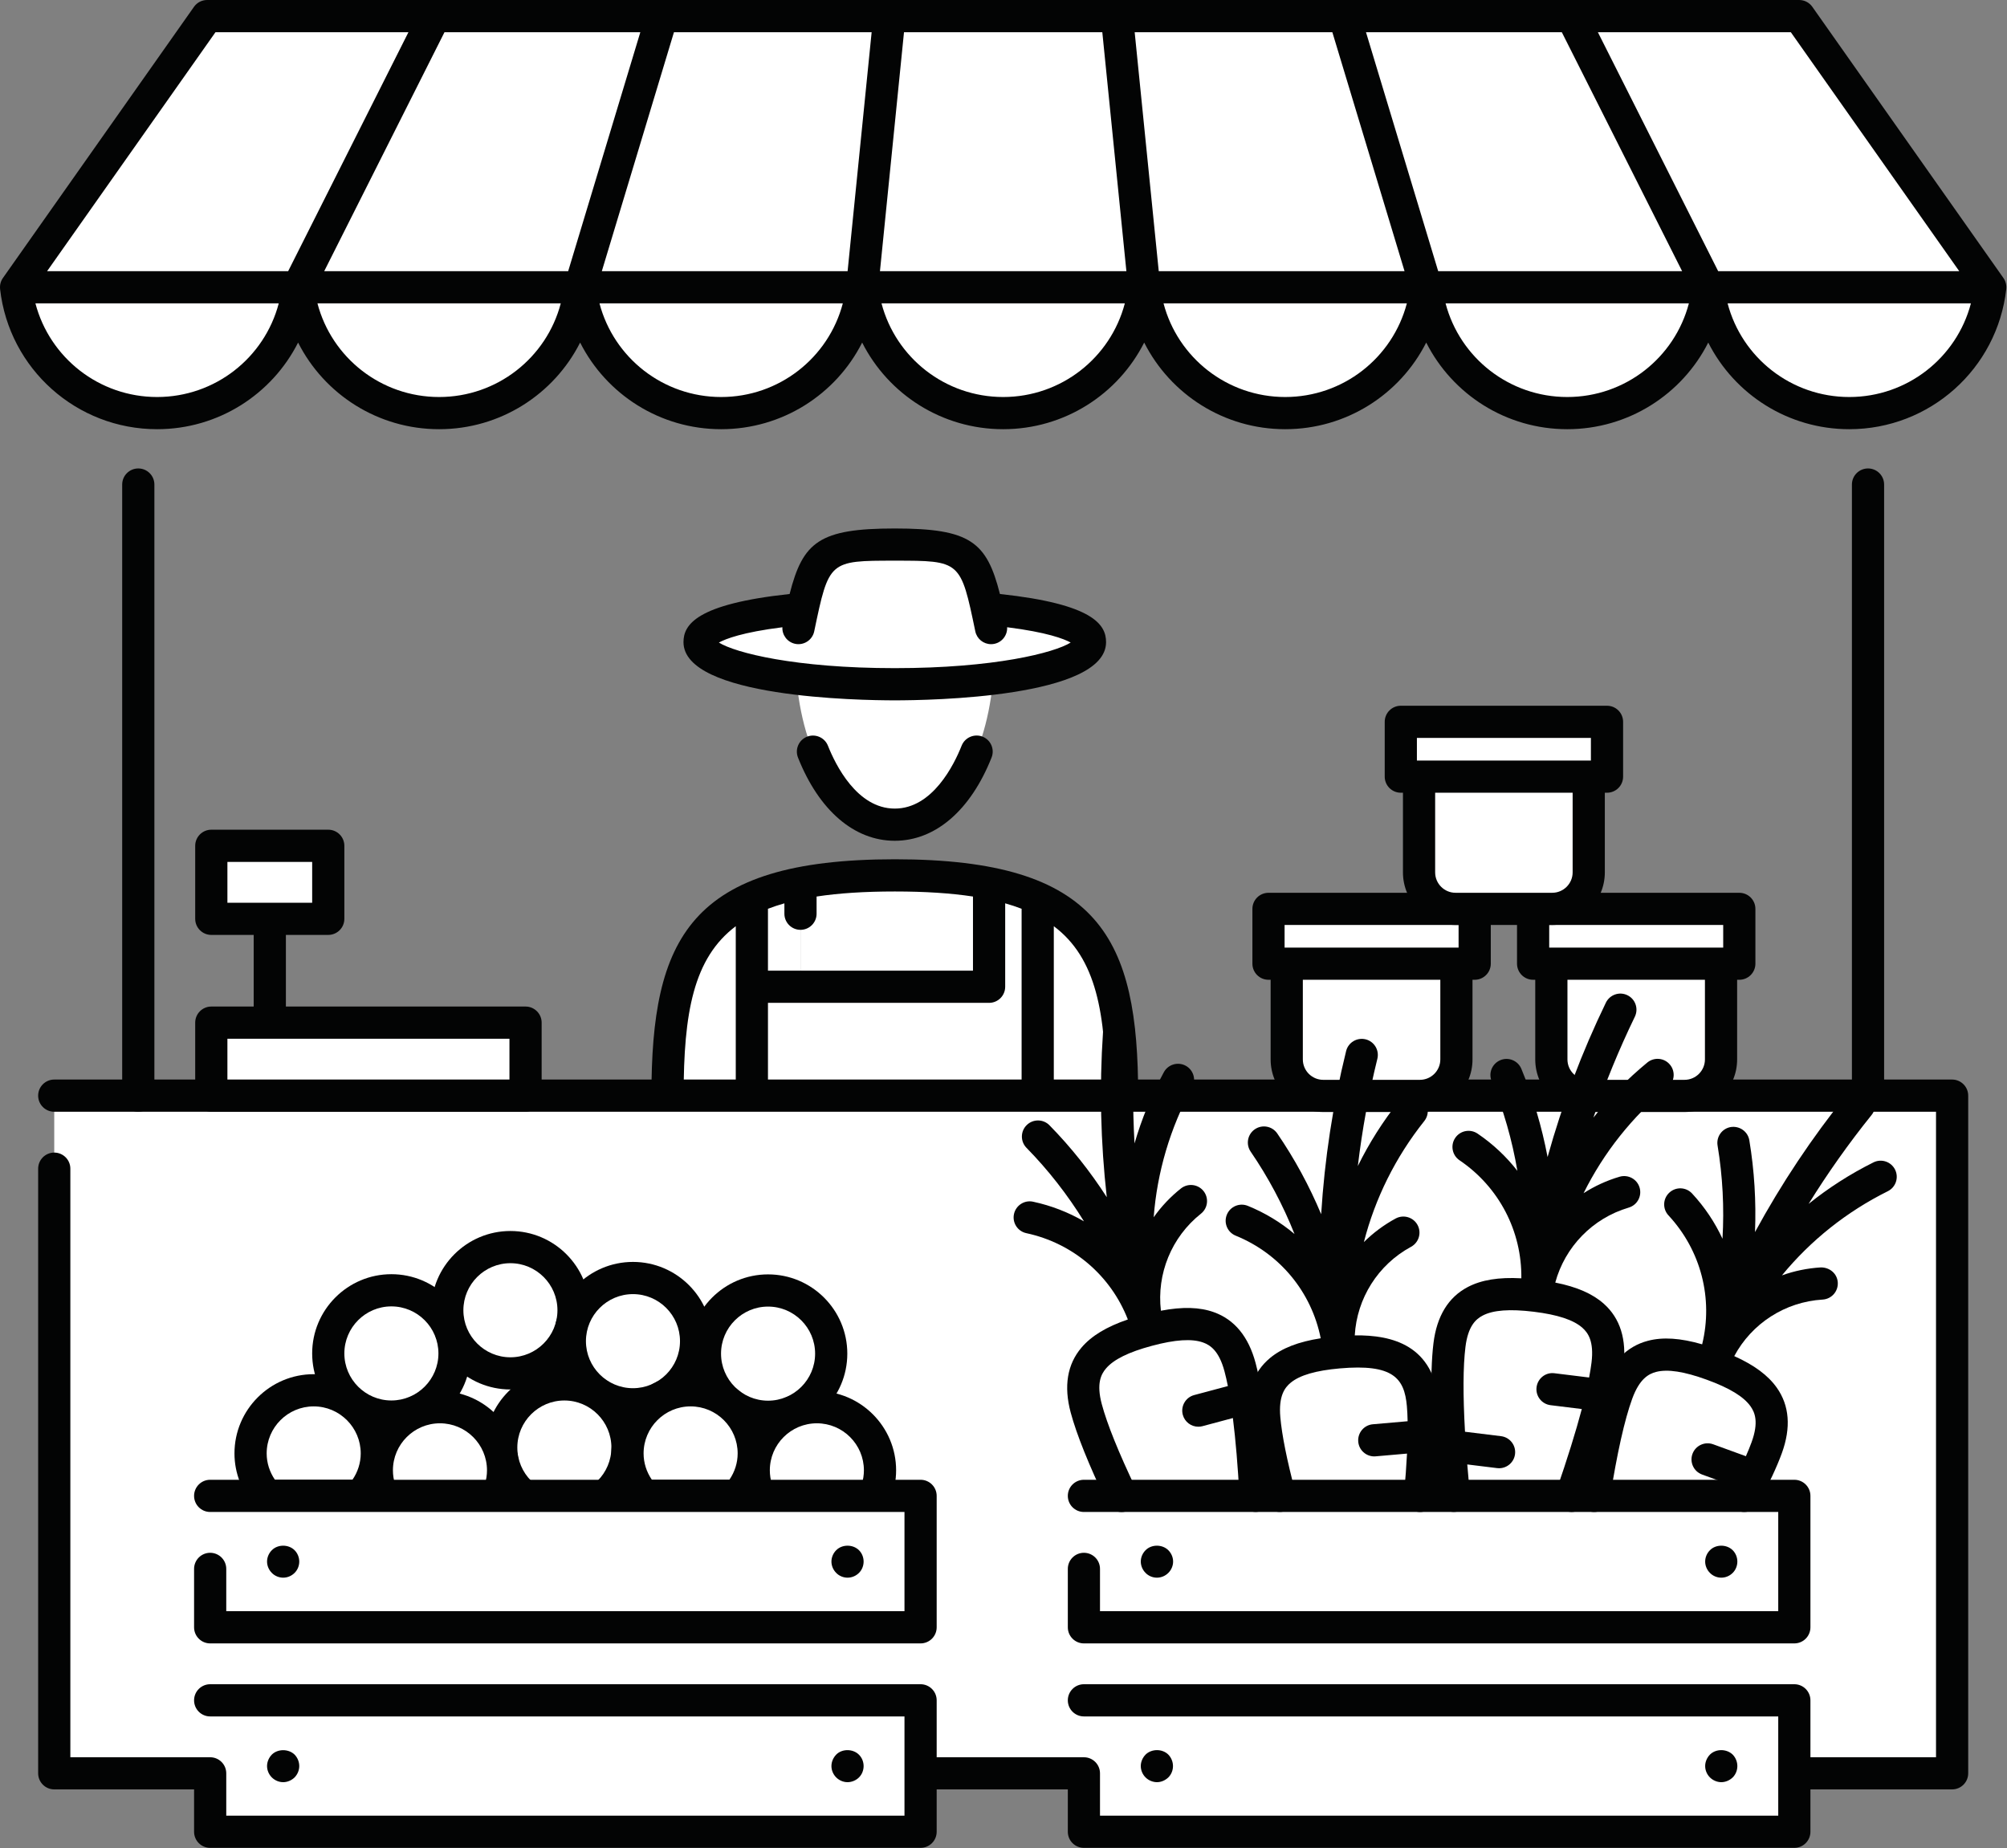<?xml version="1.0" encoding="UTF-8" standalone="no"?>
<svg xmlns="http://www.w3.org/2000/svg" xmlns:xlink="http://www.w3.org/1999/xlink" xmlns:serif="http://www.serif.com/" width="100%" height="100%" viewBox="0 0 2379 2191" version="1.1" xml:space="preserve" style="fill-rule:evenodd;clip-rule:evenodd;stroke-linejoin:round;stroke-miterlimit:2;">
  <rect x="0" y="0" width="2379" height="2191" fill="#808080" stroke="none"/>
  <path d="M1176.58,811.091c-8.88,87.58 -51.909,166.48 -115.95,166.48c-64.03,-0 -107.06,-78.77 -115.93,-166.33l231.88,-0.15Z" style="fill:#fff;fill-rule:nonzero;"></path>
  <path d="M1172.4,1046.94l0,122.73l-223.54,-0l0,-122.7c-21.98,4.36 -41.189,10.18 -57.64,17.66l0,234.14l338.821,-0l-0,-234.15c-16.451,-7.5 -35.651,-13.31 -57.641,-17.68Z" style="fill:#fff;fill-rule:nonzero;"></path>
  <path d="M1172.4,1169.67l0,-122.73c-31.04,-6.13 -67.8,-9.28 -111.739,-9.28c-43.961,-0 -80.74,3.17 -111.801,9.31l0,122.7l223.54,-0Z" style="fill:#fff;fill-rule:nonzero;"></path>
  <path d="M1169.97,721.751c-14.6,-66.13 -24.84,-76.23 -109.34,-76.23c-84.48,-0 -94.74,10.1 -109.32,76.23c-72.649,6.66 -122.05,20.38 -122.05,39.42c0,27.58 103.6,49.92 231.37,49.92c127.76,-0 231.38,-22.34 231.38,-49.92c0,-19.04 -49.41,-32.76 -122.04,-39.42Z" style="fill:#fff;fill-rule:nonzero;"></path>
  <path d="M791.26,1298.77l99.96,-0l0,-234.14c-82.53,37.53 -99.96,114.65 -99.96,234.14Z" style="fill:#fff;fill-rule:nonzero;"></path>
  <path d="M1230.04,1064.62l-0,234.15l99.999,-0c0,-119.5 -17.45,-196.63 -99.999,-234.15Z" style="fill:#fff;fill-rule:nonzero;"></path>
  <path d="M1060.63,996.641c-48.05,-0 -89.87,-35.94 -114.719,-98.61c-3.88,-9.82 0.909,-20.89 10.709,-24.78c9.77,-3.86 20.89,0.91 24.78,10.71c8.881,22.4 34.37,74.52 79.23,74.52c44.81,-0 70.35,-52.15 79.25,-74.58c3.89,-9.77 15.01,-14.52 24.781,-10.7c9.799,3.89 14.579,14.98 10.699,24.78c-24.89,62.7 -66.71,98.66 -114.73,98.66Z" style="fill:#030404;fill-rule:nonzero;"></path>
  <path d="M1153.32,1150.59l-243.01,-0l0,-73.34c6.13,-2.35 12.601,-4.51 19.471,-6.44l-0,12.31c-0,10.53 8.549,19.08 19.079,19.08c10.551,-0 19.08,-8.55 19.08,-19.08l0,-20.39c26.42,-4.02 57.08,-5.99 92.721,-5.99c35.609,-0 66.26,1.96 92.659,5.99l0,87.86Zm-92.659,-132.02c-243.861,-0 -288.49,94.36 -288.49,280.2c-0,10.55 8.559,19.08 19.089,19.08c10.55,-0 19.09,-8.53 19.09,-19.08c0,-97.83 11.441,-163.019 61.79,-200.85l0,200.85c0,10.55 8.55,19.08 19.08,19.08c10.55,-0 19.09,-8.53 19.09,-19.08l0,-110.01l262.09,-0c10.55,-0 19.09,-8.54 19.09,-19.09l0,-98.88c6.87,1.94 13.34,4.09 19.47,6.45l0,221.53c0,10.55 8.54,19.08 19.081,19.08c10.539,-0 19.089,-8.53 19.089,-19.08l0,-200.87c50.37,37.821 61.821,103.01 61.821,200.87c-0,10.55 8.549,19.08 19.089,19.08c10.54,-0 19.08,-8.53 19.08,-19.08c0,-185.84 -44.61,-280.2 -288.459,-280.2Z" style="fill:#030404;fill-rule:nonzero;"></path>
  <path d="M1060.63,792.001c-118.2,-0 -189.17,-18.23 -208.5,-30.33c8,-4.4 28.06,-12.21 75.281,-18.14c-0.481,9.23 5.799,17.68 15.139,19.65c10.27,2.14 20.42,-4.48 22.58,-14.77c17.5,-83.8 17.5,-83.8 95.5,-83.8c78.02,-0 78.02,-0 95.46,83.8c1.88,8.99 9.821,15.18 18.66,15.18c1.291,-0 2.6,-0.13 3.921,-0.4c9.339,-1.95 15.62,-10.43 15.139,-19.67c47.24,5.94 67.33,13.75 75.33,18.13c-19.351,12.12 -90.31,30.35 -208.51,30.35Zm124.64,-87.89c-15.68,-61.81 -35.14,-77.66 -124.64,-77.66c-89.48,-0 -108.92,15.86 -124.65,77.66c-111.09,11.92 -125.809,36.6 -125.809,57.06c-0,65.68 208.639,69.01 250.459,69.01c41.83,-0 250.45,-3.33 250.45,-69.01c0,-20.47 -14.7,-45.15 -125.81,-57.06Z" style="fill:#030404;fill-rule:nonzero;"></path>
  <rect x="64.3" y="1298.77" width="2249.64" height="803.27" style="fill:#fff;fill-rule:nonzero;"></rect>
  <path d="M687.661,340.521c9.519,83.91 80.63,149.16 167.169,149.16c86.49,-0 157.64,-65.25 167.14,-149.16l-334.309,-0Z" style="fill:#fff;fill-rule:nonzero;"></path>
  <path d="M784.71,19.084l-97.049,321.437l334.309,-0l32.33,-321.437l-269.59,-0Z" style="fill:#fff;fill-rule:nonzero;"></path>
  <path d="M353.35,340.521c9.52,83.91 80.62,149.16 167.16,149.16c86.5,-0 157.651,-65.25 167.14,-149.16l-334.3,-0Z" style="fill:#fff;fill-rule:nonzero;"></path>
  <path d="M515.11,19.084l-161.76,321.437l334.311,-0l97.049,-321.437l-269.6,-0Z" style="fill:#fff;fill-rule:nonzero;"></path>
  <path d="M19.055,340.521c9.508,83.91 80.628,149.16 167.156,149.16c86.499,-0 157.639,-65.25 167.139,-149.16l-334.295,-0Z" style="fill:#fff;fill-rule:nonzero;"></path>
  <path d="M245.531,19.084l-226.476,321.437l334.295,-0l161.76,-321.437l-269.579,-0Z" style="fill:#fff;fill-rule:nonzero;"></path>
  <path d="M1021.97,340.521c9.5,83.91 80.62,149.16 167.15,149.16c86.5,-0 157.64,-65.25 167.15,-149.16l-334.3,-0Z" style="fill:#fff;fill-rule:nonzero;"></path>
  <path d="M1054.3,19.084l-32.33,321.437l334.3,-0l-32.39,-321.437l-269.58,-0Z" style="fill:#fff;fill-rule:nonzero;"></path>
  <path d="M2024.87,340.521c9.52,83.91 80.62,149.16 167.16,149.16c86.5,-0 157.641,-65.25 167.141,-149.16l-334.301,-0Z" style="fill:#fff;fill-rule:nonzero;"></path>
  <path d="M2132.65,19.084l-269.58,-0l161.8,321.437l334.301,-0l-226.521,-321.437Z" style="fill:#fff;fill-rule:nonzero;"></path>
  <path d="M1690.57,340.521c9.52,83.91 80.621,149.16 167.161,149.16c86.49,-0 157.649,-65.25 167.139,-149.16l-334.3,-0Z" style="fill:#fff;fill-rule:nonzero;"></path>
  <path d="M1593.47,19.084l97.099,321.437l334.3,-0l-161.8,-321.437l-269.599,-0Z" style="fill:#fff;fill-rule:nonzero;"></path>
  <path d="M1356.27,340.521c9.5,83.91 80.63,149.16 167.151,149.16c86.49,-0 157.639,-65.25 167.129,-149.16l-334.28,-0Z" style="fill:#fff;fill-rule:nonzero;"></path>
  <path d="M1323.88,19.084l32.39,321.437l334.3,-0l-97.099,-321.437l-269.591,-0Z" style="fill:#fff;fill-rule:nonzero;"></path>
  <path d="M2313.94,2121.11l-2249.64,-0c-10.545,-0 -19.082,-8.54 -19.082,-19.07l0,-716.7c0,-10.55 8.537,-19.09 19.082,-19.09c10.533,-0 19.089,8.54 19.089,19.09l0,697.62l2211.47,-0l0,-765.11l-2230.56,-0c-10.545,-0 -19.082,-8.53 -19.082,-19.08c0,-10.53 8.537,-19.09 19.082,-19.09l2249.64,-0c10.53,-0 19.079,8.56 19.079,19.09l0,803.27c0,10.53 -8.549,19.07 -19.079,19.07Z" style="fill:#030404;fill-rule:nonzero;"></path>
  <path d="M163.926,1317.85c-10.545,-0 -19.089,-8.53 -19.089,-19.08l0,-724.4c0,-10.54 8.544,-19.08 19.089,-19.08c10.532,-0 19.082,8.54 19.082,19.08l0,724.4c0,10.55 -8.55,19.08 -19.082,19.08Z" style="fill:#030404;fill-rule:nonzero;"></path>
  <path d="M2214.26,1317.85c-10.549,-0 -19.089,-8.53 -19.089,-19.08l-0,-724.4c-0,-10.54 8.54,-19.08 19.089,-19.08c10.53,-0 19.08,8.54 19.08,19.08l0,724.4c0,10.55 -8.55,19.08 -19.08,19.08Z" style="fill:#030404;fill-rule:nonzero;"></path>
  <path d="M2192.03,470.611c-68.63,-0 -127.26,-46.43 -144.22,-111.02l288.421,-0c-16.951,64.59 -75.581,111.02 -144.201,111.02Zm-334.299,-0c-68.631,-0 -127.26,-46.43 -144.221,-111.02l288.421,-0c-16.95,64.59 -75.571,111.02 -144.2,111.02Zm-334.31,-0c-68.621,-0 -127.26,-46.43 -144.23,-111.02l288.429,-0c-16.959,64.59 -75.57,111.02 -144.199,111.02Zm-334.301,-0c-68.63,-0 -127.26,-46.43 -144.22,-111.02l288.42,-0c-16.94,64.59 -75.571,111.02 -144.2,111.02Zm-334.29,-0c-68.64,-0 -127.27,-46.43 -144.23,-111.02l288.431,-0c-16.951,64.59 -75.581,111.02 -144.201,111.02Zm-334.32,-0c-68.63,-0 -127.26,-46.43 -144.219,-111.02l288.419,-0c-16.94,64.59 -75.56,111.02 -144.2,111.02Zm-334.299,-0c-68.626,-0 -127.252,-46.43 -144.222,-111.02l288.432,-0c-16.961,64.59 -75.581,111.02 -144.21,111.02Zm69.219,-432.441l228.72,-0l-142.56,283.261l-285.755,-0l199.595,-283.261Zm1449.32,283.261l-85.579,-283.261l232.129,-0l142.6,283.261l-289.15,-0Zm-359.76,-283.261l234.31,-0l85.57,283.261l-291.35,-0l-28.53,-283.261Zm-273.43,-0l235.06,-0l28.541,283.261l-292.101,-0l28.5,-283.261Zm-272.69,-0l234.33,-0l-28.49,283.261l-291.34,-0l85.5,-283.261Zm-39.86,-0l-85.52,283.261l-289.18,-0l142.56,-283.261l232.14,-0Zm1563.37,283.261l-285.75,-0l-142.59,-283.261l228.71,-0l199.63,283.261Zm52.38,8.1l-226.51,-321.433c-3.589,-5.091 -9.39,-8.098 -15.6,-8.098l-1887.12,-0c-6.211,-0 -12.031,3.007 -15.602,8.098l-226.479,321.433c-2.671,3.79 -3.793,8.35 -3.36,12.82c0.007,0.1 -0.013,0.21 0,0.31c10.742,94.7 90.748,166.11 186.121,166.11c72.509,-0 136.089,-41.29 167.139,-102.69c31.071,61.4 94.66,102.69 167.16,102.69c72.51,-0 136.09,-41.3 167.151,-102.69c31.059,61.39 94.649,102.69 167.169,102.69c72.49,-0 136.081,-41.29 167.14,-102.68c31.061,61.39 94.65,102.68 167.15,102.68c72.5,-0 136.091,-41.29 167.15,-102.69c31.06,61.4 94.641,102.69 167.151,102.69c72.51,-0 136.099,-41.3 167.149,-102.7c31.05,61.4 94.651,102.7 167.161,102.7c72.5,-0 136.079,-41.29 167.139,-102.68c31.071,61.39 94.65,102.68 167.16,102.68c95.37,-0 175.381,-71.41 186.11,-166.11c0.01,-0.11 -0.01,-0.23 0,-0.34c0.42,-4.46 -0.709,-9.01 -3.38,-12.79Z" style="fill:#030404;fill-rule:nonzero;"></path>
  <path d="M538.77,1604.33c0,41.36 -33.52,74.85 -74.84,74.85c-41.33,-0 -74.83,-33.49 -74.83,-74.85c0,-41.34 33.5,-74.85 74.83,-74.85c41.32,-0 74.84,33.51 74.84,74.85Z" style="fill:#fff;fill-rule:nonzero;"></path>
  <path d="M371.85,1648.02c-41.34,-0 -74.84,33.5 -74.84,74.83c0,19.45 7.6,37.01 19.781,50.33l110.109,-0c12.17,-13.32 19.771,-30.88 19.771,-50.33c-0,-41.33 -33.5,-74.83 -74.821,-74.83Z" style="fill:#fff;fill-rule:nonzero;"></path>
  <path d="M463.93,1548.57c-30.73,-0 -55.75,25.01 -55.75,55.76c0,30.75 25.02,55.76 55.75,55.76c30.75,-0 55.76,-25.01 55.76,-55.76c0,-30.75 -25.01,-55.76 -55.76,-55.76Zm0,149.69c-51.79,-0 -93.899,-42.14 -93.899,-93.93c-0,-51.8 42.109,-93.93 93.899,-93.93c51.8,-0 93.92,42.13 93.92,93.93c0,51.79 -42.12,93.93 -93.92,93.93Z" style="fill:#030404;fill-rule:nonzero;"></path>
  <path d="M679.86,1553.13c0,41.36 -33.52,74.85 -74.85,74.85c-41.33,-0 -74.83,-33.49 -74.83,-74.85c0,-41.32 33.5,-74.84 74.83,-74.84c41.33,-0 74.85,33.52 74.85,74.84Z" style="fill:#fff;fill-rule:nonzero;"></path>
  <path d="M605.01,1497.37c-30.74,-0 -55.74,25.01 -55.74,55.76c0,30.75 25,55.78 55.74,55.78c30.74,-0 55.76,-25.03 55.76,-55.78c0,-30.75 -25.02,-55.76 -55.76,-55.76Zm0,149.69c-51.79,-0 -93.92,-42.14 -93.92,-93.93c0,-51.8 42.13,-93.93 93.92,-93.93c51.79,-0 93.92,42.13 93.92,93.93c0,51.79 -42.13,93.93 -93.92,93.93Z" style="fill:#030404;fill-rule:nonzero;"></path>
  <path d="M825.12,1589.78c0,41.35 -33.5,74.84 -74.839,74.84c-41.331,-0 -74.831,-33.49 -74.831,-74.84c0,-41.33 33.5,-74.85 74.831,-74.85c41.339,-0 74.839,33.52 74.839,74.85Z" style="fill:#fff;fill-rule:nonzero;"></path>
  <path d="M750.281,1534.02c-30.74,-0 -55.74,25.01 -55.74,55.76c-0,30.75 25,55.76 55.74,55.76c30.739,-0 55.75,-25.01 55.75,-55.76c-0,-30.75 -25.011,-55.76 -55.75,-55.76Zm-0,149.69c-51.791,-0 -93.911,-42.14 -93.911,-93.93c0,-51.8 42.12,-93.93 93.911,-93.93c51.789,-0 93.929,42.13 93.929,93.93c0,51.79 -42.14,93.93 -93.929,93.93Z" style="fill:#030404;fill-rule:nonzero;"></path>
  <path d="M985.27,1604.57c0,41.35 -33.52,74.84 -74.849,74.84c-41.321,-0 -74.811,-33.49 -74.811,-74.84c0,-41.33 33.49,-74.85 74.811,-74.85c41.329,-0 74.849,33.52 74.849,74.85Z" style="fill:#fff;fill-rule:nonzero;"></path>
  <path d="M910.421,1548.8c-30.731,-0 -55.741,25.02 -55.741,55.77c0,30.74 25.01,55.77 55.741,55.77c30.75,-0 55.769,-25.03 55.769,-55.77c0,-30.75 -25.019,-55.77 -55.769,-55.77Zm-0,149.7c-51.781,-0 -93.89,-42.15 -93.89,-93.93c-0,-51.8 42.109,-93.94 93.89,-93.94c51.809,-0 93.939,42.14 93.939,93.94c0,51.78 -42.13,93.93 -93.939,93.93Z" style="fill:#030404;fill-rule:nonzero;"></path>
  <path d="M743.791,1715.87c-0,41.35 -33.51,74.86 -74.831,74.86c-41.33,-0 -74.84,-33.51 -74.84,-74.86c0,-41.33 33.51,-74.84 74.84,-74.84c41.321,-0 74.831,33.51 74.831,74.84Z" style="fill:#fff;fill-rule:nonzero;"></path>
  <path d="M668.96,1660.11c-30.74,-0 -55.75,25.02 -55.75,55.76c0,30.76 25.01,55.77 55.75,55.77c30.73,-0 55.76,-25.01 55.76,-55.77c0,-30.74 -25.03,-55.76 -55.76,-55.76Zm0,149.7c-51.789,-0 -93.919,-42.14 -93.919,-93.94c-0,-51.79 42.13,-93.92 93.919,-93.92c51.78,-0 93.92,42.13 93.92,93.92c0,51.8 -42.14,93.94 -93.92,93.94Z" style="fill:#030404;fill-rule:nonzero;"></path>
  <path d="M325.921,1754.1l91.829,-0c6.4,-9.26 9.84,-20.11 9.84,-31.25c0,-30.75 -25.01,-55.75 -55.74,-55.75c-30.74,-0 -55.75,25 -55.75,55.75c0,11.14 3.45,21.99 9.821,31.25Zm100.979,38.17l-110.109,-0c-5.341,-0 -10.461,-2.26 -14.071,-6.21c-15.99,-17.47 -24.79,-39.93 -24.79,-63.21c0,-51.78 42.13,-93.92 93.92,-93.92c51.78,-0 93.91,42.14 93.91,93.92c0,23.28 -8.8,45.74 -24.79,63.21c-3.61,3.95 -8.73,6.21 -14.07,6.21Z" style="fill:#030404;fill-rule:nonzero;"></path>
  <path d="M521.49,1668.06c-41.319,-0 -74.829,33.5 -74.829,74.83c-0,19.45 7.599,37.01 19.789,50.33l110.1,-0c12.18,-13.32 19.78,-30.88 19.78,-50.33c0,-41.33 -33.51,-74.83 -74.84,-74.83Z" style="fill:#fff;fill-rule:nonzero;"></path>
  <path d="M475.59,1774.14l91.821,-0c6.389,-9.26 9.839,-20.12 9.839,-31.25c0,-30.75 -25.02,-55.74 -55.76,-55.74c-30.73,-0 -55.74,24.99 -55.74,55.74c0,11.13 3.44,21.99 9.84,31.25Zm100.96,38.15l-110.1,-0c-5.35,-0 -10.47,-2.24 -14.08,-6.19c-15.99,-17.47 -24.79,-39.93 -24.79,-63.21c0,-51.79 42.13,-93.92 93.91,-93.92c51.791,-0 93.921,42.13 93.921,93.92c-0,23.28 -8.801,45.74 -24.781,63.21c-3.62,3.95 -8.719,6.19 -14.08,6.19Z" style="fill:#030404;fill-rule:nonzero;"></path>
  <path d="M818.62,1648.02c-41.32,-0 -74.829,33.5 -74.829,74.83c-0,19.45 7.609,37.01 19.789,50.33l110.1,-0c12.18,-13.32 19.78,-30.88 19.78,-50.33c0,-41.33 -33.51,-74.83 -74.84,-74.83Z" style="fill:#fff;fill-rule:nonzero;"></path>
  <path d="M772.72,1754.1l91.821,-0c6.389,-9.26 9.839,-20.11 9.839,-31.25c0,-30.75 -25.01,-55.75 -55.76,-55.75c-30.73,-0 -55.74,25 -55.74,55.75c0,11.14 3.44,21.99 9.84,31.25Zm100.96,38.17l-110.1,-0c-5.36,-0 -10.46,-2.26 -14.08,-6.21c-15.98,-17.47 -24.78,-39.93 -24.78,-63.21c0,-51.78 42.12,-93.92 93.9,-93.92c51.801,-0 93.921,42.14 93.921,93.92c-0,23.28 -8.801,45.74 -24.781,63.21c-3.599,3.95 -8.729,6.21 -14.08,6.21Z" style="fill:#030404;fill-rule:nonzero;"></path>
  <path d="M968.27,1668.06c-41.32,-0 -74.82,33.5 -74.82,74.83c0,19.45 7.6,37.01 19.78,50.33l110.09,-0c12.2,-13.32 19.8,-30.88 19.8,-50.33c0,-41.33 -33.52,-74.83 -74.85,-74.83Z" style="fill:#fff;fill-rule:nonzero;"></path>
  <path d="M922.37,1774.14l91.82,-0c6.39,-9.26 9.841,-20.12 9.841,-31.25c-0,-30.75 -25.011,-55.74 -55.761,-55.74c-30.729,-0 -55.75,24.99 -55.75,55.74c0,11.13 3.47,21.99 9.85,31.25Zm100.95,38.15l-110.09,-0c-5.36,-0 -10.46,-2.24 -14.09,-6.19c-15.969,-17.47 -24.77,-39.93 -24.77,-63.21c0,-51.79 42.12,-93.92 93.9,-93.92c51.8,-0 93.94,42.13 93.94,93.92c0,23.28 -8.81,45.74 -24.799,63.21c-3.611,3.95 -8.731,6.19 -14.091,6.19Z" style="fill:#030404;fill-rule:nonzero;"></path>
  <rect x="249.12" y="2015.53" width="842.07" height="155.8" style="fill:#fff;fill-rule:nonzero;"></rect>
  <rect x="249.12" y="1773.18" width="842.07" height="155.8" style="fill:#fff;fill-rule:nonzero;"></rect>
  <path d="M1091.2,2190.41l-842.07,-0c-10.55,-0 -19.081,-8.53 -19.081,-19.08l0,-69.23c0,-10.55 8.531,-19.08 19.081,-19.08c10.531,-0 19.07,8.53 19.07,19.08l0,50.14l803.93,-0l0,-117.62l-823,-0c-10.55,-0 -19.081,-8.54 -19.081,-19.09c0,-10.53 8.531,-19.08 19.081,-19.08l842.07,-0c10.56,-0 19.091,8.55 19.091,19.08l-0,155.8c-0,10.55 -8.531,19.08 -19.091,19.08Z" style="fill:#030404;fill-rule:nonzero;"></path>
  <path d="M1091.2,1948.06l-842.07,-0c-10.55,-0 -19.081,-8.55 -19.081,-19.08l0,-69.24c0,-10.54 8.531,-19.09 19.081,-19.09c10.531,-0 19.07,8.55 19.07,19.09l0,50.15l803.93,-0l0,-117.62l-823,-0c-10.55,-0 -19.081,-8.55 -19.081,-19.09c0,-10.54 8.531,-19.08 19.081,-19.08l842.07,-0c10.56,-0 19.091,8.54 19.091,19.08l-0,155.8c-0,10.53 -8.531,19.08 -19.091,19.08Z" style="fill:#030404;fill-rule:nonzero;"></path>
  <path d="M335.64,1870.14c-4.89,-0 -9.93,-2 -13.44,-5.67c-3.51,-3.5 -5.65,-8.39 -5.65,-13.42c0,-5.04 2.14,-9.93 5.65,-13.44c7.03,-7.18 19.85,-7.18 27.01,-0c3.52,3.51 5.52,8.54 5.52,13.44c0,5.03 -2,9.92 -5.52,13.42c-3.65,3.67 -8.539,5.67 -13.57,5.67Z" style="fill:#030404;fill-rule:nonzero;"></path>
  <path d="M1004.61,1870.14c-4.87,-0 -9.92,-2 -13.43,-5.67c-3.509,-3.5 -5.639,-8.39 -5.639,-13.42c-0,-5.04 2.13,-9.93 5.639,-13.44c7.02,-7.18 19.84,-7.18 27.03,-0c3.51,3.51 5.48,8.4 5.48,13.44c0,5.03 -1.97,9.92 -5.48,13.42c-3.669,3.67 -8.549,5.67 -13.6,5.67Z" style="fill:#030404;fill-rule:nonzero;"></path>
  <path d="M335.64,2112.56c-5.03,-0 -9.93,-2.13 -13.44,-5.65c-3.51,-3.5 -5.65,-8.39 -5.65,-13.44c0,-5.03 2.14,-9.93 5.65,-13.58c7.03,-7.01 19.85,-7.01 27.01,-0c3.52,3.65 5.52,8.55 5.52,13.58c0,4.9 -2,9.78 -5.52,13.44c-3.65,3.52 -8.539,5.65 -13.57,5.65Z" style="fill:#030404;fill-rule:nonzero;"></path>
  <path d="M1004.61,2112.56c-5.03,-0 -9.92,-2.13 -13.43,-5.65c-3.509,-3.5 -5.639,-8.39 -5.639,-13.44c-0,-5.03 2.13,-9.93 5.639,-13.58c7.02,-7.18 20,-7.01 27.03,0.16c3.51,3.49 5.48,8.39 5.48,13.42c0,5.05 -1.97,9.94 -5.48,13.44c-3.52,3.52 -8.549,5.65 -13.6,5.65Z" style="fill:#030404;fill-rule:nonzero;"></path>
  <rect x="250.48" y="1212.21" width="372.48" height="86.56" style="fill:#fff;fill-rule:nonzero;"></rect>
  <rect x="250.48" y="1002.59" width="138.62" height="86.56" style="fill:#fff;fill-rule:nonzero;"></rect>
  <path d="M603.88,1279.68l-334.32,-0l0,-48.38l334.32,-0l0,48.38Zm-334.32,-258l100.471,-0l-0,48.4l-100.471,-0l0,-48.4Zm353.4,171.45l-284.08,-0l0,-84.9l50.22,-0c10.54,-0 19.08,-8.54 19.08,-19.08l0,-86.56c0,-10.54 -8.54,-19.08 -19.08,-19.08l-138.62,-0c-10.53,-0 -19.09,8.54 -19.09,19.08l0,86.56c0,10.54 8.56,19.08 19.09,19.08l50.23,-0l0,84.9l-50.23,-0c-10.53,-0 -19.09,8.54 -19.09,19.08l0,86.56c0,10.55 8.56,19.08 19.09,19.08l372.48,-0c10.54,-0 19.081,-8.53 19.081,-19.08l-0,-86.56c-0,-10.54 -8.541,-19.08 -19.081,-19.08Z" style="fill:#030404;fill-rule:nonzero;"></path>
  <path d="M1726.36,1255.81c0,23.9 -19.379,43.27 -43.28,43.27l-114.58,-0c-23.9,-0 -43.269,-19.37 -43.269,-43.27l-0,-113.5l201.129,-0l0,113.5Z" style="fill:#fff;fill-rule:nonzero;"></path>
  <rect x="1503.61" y="1077.38" width="244.42" height="64.93" style="fill:#fff;fill-rule:nonzero;"></rect>
  <path d="M1707.29,1255.81c0,13.34 -10.859,24.2 -24.21,24.2l-114.58,-0c-13.339,-0 -24.18,-10.86 -24.18,-24.2l0,-94.41l162.97,-0l0,94.41Zm-184.599,-159.36l206.25,-0l-0,26.791l-206.25,-0l-0,-26.791Zm225.339,-38.15l-244.42,-0c-10.53,-0 -19.07,8.53 -19.07,19.08l0,64.93c0,10.55 8.54,19.09 19.07,19.09l2.54,-0l0,94.41c0,34.39 27.98,62.35 62.35,62.35l114.58,-0c34.391,-0 62.361,-27.96 62.361,-62.35l-0,-94.41l2.589,-0c10.54,-0 19.08,-8.54 19.08,-19.09l0,-64.93c0,-10.55 -8.54,-19.08 -19.08,-19.08Z" style="fill:#030404;fill-rule:nonzero;"></path>
  <path d="M2040.04,1255.81c0,23.9 -19.379,43.27 -43.29,43.27l-114.589,-0c-23.901,-0 -43.261,-19.37 -43.261,-43.27l0,-113.5l201.14,-0l0,113.5Z" style="fill:#fff;fill-rule:nonzero;"></path>
  <rect x="1817.29" y="1077.38" width="244.4" height="64.93" style="fill:#fff;fill-rule:nonzero;"></rect>
  <path d="M2020.95,1255.81c-0,13.34 -10.861,24.2 -24.201,24.2l-114.589,-0c-13.341,-0 -24.18,-10.86 -24.18,-24.2l-0,-94.41l162.97,-0l-0,94.41Zm-184.591,-159.36l206.24,-0l0,26.791l-206.24,-0l0,-26.791Zm225.331,-38.15l-244.401,-0c-10.55,-0 -19.089,8.53 -19.089,19.08l-0,64.93c-0,10.55 8.539,19.09 19.089,19.09l2.52,-0l0,94.41c0,34.39 27.98,62.35 62.351,62.35l114.589,-0c34.38,-0 62.36,-27.96 62.36,-62.35l0,-94.41l2.581,-0c10.549,-0 19.079,-8.54 19.079,-19.09l0,-64.93c0,-10.55 -8.53,-19.08 -19.079,-19.08Z" style="fill:#030404;fill-rule:nonzero;"></path>
  <rect x="1660.47" y="855.661" width="244.39" height="64.94" style="fill:#fff;fill-rule:nonzero;"></rect>
  <path d="M1883.22,1034.09c-0,23.9 -19.401,43.28 -43.3,43.28l-114.591,-0c-23.889,-0 -43.26,-19.38 -43.26,-43.28l0,-113.49l201.151,-0l-0,113.49Z" style="fill:#fff;fill-rule:nonzero;"></path>
  <path d="M1864.13,1034.09c0,13.34 -10.86,24.19 -24.209,24.19l-114.591,-0c-13.33,-0 -24.169,-10.85 -24.169,-24.19l-0,-94.41l162.969,-0l0,94.41Zm-184.6,-159.36l206.25,-0l0,26.79l-206.25,-0l0,-26.79Zm225.33,-38.16l-244.389,-0c-10.56,-0 -19.091,8.54 -19.091,19.09l0,64.94c0,10.54 8.531,19.08 19.091,19.08l2.519,-0l0,94.41c0,34.39 27.971,62.35 62.34,62.35l114.591,-0c34.389,-0 62.369,-27.96 62.369,-62.35l0,-94.41l2.57,-0c10.561,-0 19.091,-8.54 19.091,-19.08l-0,-64.94c-0,-10.55 -8.53,-19.09 -19.091,-19.09Z" style="fill:#030404;fill-rule:nonzero;"></path>
  <rect x="1284.82" y="2015.53" width="842.07" height="155.8" style="fill:#fff;fill-rule:nonzero;"></rect>
  <rect x="1284.82" y="1773.18" width="842.07" height="155.8" style="fill:#fff;fill-rule:nonzero;"></rect>
  <path d="M1686.65,1665.09c-4.65,-53.09 -38.469,-67.42 -100.16,-62.02c-61.71,5.4 -92.519,25.36 -87.87,78.48c2.081,23.92 8.9,55.94 18.331,91.63l166.25,-0c4.049,-42.76 5.799,-81.03 3.449,-108.09Z" style="fill:#fff;fill-rule:nonzero;"></path>
  <path d="M1469.88,1620.57c-13.77,-51.49 -49.59,-59.72 -109.409,-43.69c-59.8,16.02 -86.702,41.04 -72.891,92.54c7.23,26.98 22.621,63.64 41.79,103.76l158.94,-0c-3.32,-60.98 -8.99,-117.35 -18.43,-152.61Z" style="fill:#fff;fill-rule:nonzero;"></path>
  <path d="M2094.18,1716.06c18.219,-50.07 -6.361,-77.36 -64.581,-98.53c-58.189,-21.18 -94.56,-16.12 -112.79,34c-10.46,28.75 -19.57,72.6 -27.329,121.65l178.069,-0c11.47,-21.49 20.77,-41 26.631,-57.12Z" style="fill:#fff;fill-rule:nonzero;"></path>
  <path d="M1905.44,1617.46c6.5,-52.91 -23.611,-73.95 -85.081,-81.49c-61.46,-7.55 -95.74,5.57 -102.26,58.49c-5.05,41.15 -1.45,108.63 5.27,178.72l139.45,-0c20.92,-60.47 37.98,-117.97 42.621,-155.72Z" style="fill:#fff;fill-rule:nonzero;"></path>
  <path d="M1706.7,1702.37c0.25,-14.96 -0.091,-27.99 -1.04,-38.95c-6.031,-68.85 -55.271,-81.11 -99.781,-80.49c2.49,-43.76 27.38,-83.7 66.7,-105c9.27,-5.03 12.72,-16.62 7.7,-25.89c-5.02,-9.24 -16.619,-12.65 -25.88,-7.69c-14.07,7.62 -26.709,17.1 -37.719,28c13.3,-51.79 37.449,-100.63 71.579,-143.46c6.58,-8.25 5.211,-20.27 -3.039,-26.82c-8.231,-6.56 -20.24,-5.21 -26.81,3.02c-19.22,24.13 -35.561,49.98 -48.901,77.11c5.1,-42.77 12.82,-85.2 23.151,-127.14c2.52,-10.22 -3.73,-20.56 -13.96,-23.08c-10.24,-2.46 -20.571,3.72 -23.091,13.98c-15.669,63.49 -25.5,128.13 -29.56,193.34c-14.06,-33.54 -31.45,-65.68 -52.069,-95.76c-5.971,-8.68 -17.851,-10.89 -26.54,-4.94c-8.691,5.95 -10.911,17.83 -4.951,26.54c20.921,30.52 38.32,63.31 51.961,97.63c-16.28,-13.73 -34.871,-25.07 -55.351,-33.38c-9.73,-3.97 -20.889,0.73 -24.86,10.49c-3.97,9.77 0.741,20.91 10.5,24.86c52.53,21.34 89.88,67 100.77,121.62c-26.65,4.16 -45.99,11.73 -60.02,23.35c-19.98,16.61 -28.7,41.32 -25.88,73.5c2.03,23.3 8.38,55.21 18.841,94.83c2.689,10.2 13.169,16.19 23.329,13.58c10.191,-2.7 16.26,-13.13 13.58,-23.34c-9.919,-37.52 -15.87,-67.26 -17.72,-88.4c-2.219,-25.32 5.36,-35.09 12.21,-40.78c10.811,-8.97 29.89,-14.52 58.29,-17.02c62.95,-5.53 76.581,11.43 79.5,44.67c0.47,5.39 0.76,11.39 0.9,17.95l-41.19,3.59c-10.5,0.91 -18.26,10.16 -17.35,20.67c0.86,9.95 9.211,17.43 18.99,17.43c0.56,-0 1.12,-0.04 1.691,-0.08l37.129,-3.24c-0.72,14.5 -1.91,30.62 -3.589,48.34c-0.981,10.49 6.71,19.8 17.2,20.8c0.619,0.06 1.229,0.09 1.829,0.09c9.721,-0 18.04,-7.41 18.981,-17.28c2.619,-27.71 4.099,-51.9 4.47,-72.44l-0,-0.21Z" style="fill:#030404;fill-rule:nonzero;"></path>
  <path d="M1507.35,1772.1c-2.6,-47.84 -6.36,-87.28 -11.21,-117.96c-0.02,-0.13 -0.04,-0.27 -0.06,-0.41c-2.34,-14.74 -4.93,-27.48 -7.77,-38.09c-8.349,-31.2 -24.98,-51.45 -49.44,-60.2c-16.81,-6.03 -37.09,-6.62 -62.78,-1.74c-5.149,-43.54 12.43,-87.22 47.45,-115.01c8.26,-6.55 9.641,-18.56 3.09,-26.82c-6.55,-8.24 -18.56,-9.63 -26.81,-3.09c-12.54,9.95 -23.349,21.49 -32.3,34.14c4.09,-53.32 19.401,-105.62 45.59,-153.73c5.03,-9.26 1.621,-20.85 -7.639,-25.89c-9.25,-5.02 -20.841,-1.6 -25.881,7.64c-14.75,27.11 -26.359,55.42 -34.79,84.48c-2.41,-43.03 -2.18,-86.17 0.72,-129.25c0.711,-10.52 -7.23,-19.62 -17.75,-20.32c-10.599,-0.68 -19.609,7.24 -20.329,17.75c-4.391,65.24 -2.851,130.6 4.48,195.53c-19.681,-30.59 -42.382,-59.21 -67.912,-85.24c-7.379,-7.54 -19.459,-7.63 -26.978,-0.26c-7.541,7.37 -7.661,19.45 -0.281,26.98c25.911,26.43 48.739,55.71 68.13,87.14c-18.419,-10.7 -38.699,-18.63 -60.31,-23.27c-10.24,-2.26 -20.43,4.36 -22.649,14.64c-2.211,10.32 4.339,20.46 14.659,22.66c55.409,11.9 100.111,50.38 120.32,102.3c-25.5,8.71 -43.229,19.52 -55.03,33.41c-16.81,19.81 -21.101,45.67 -12.73,76.88c6.97,25.92 21.43,61.98 43.041,107.13c3.27,6.85 10.109,10.85 17.219,10.85c2.761,-0 5.571,-0.59 8.24,-1.86c9.5,-4.55 13.521,-15.96 8.97,-25.45c-20.6,-43.06 -34.25,-76.88 -40.6,-100.56c-6.579,-24.56 -0.809,-35.5 4.951,-42.28c9.099,-10.73 26.909,-19.51 54.46,-26.89c27.53,-7.4 47.349,-8.67 60.599,-3.95c8.38,3.02 18.85,9.61 25.421,34.16c1.399,5.22 2.74,11.08 4.01,17.5l-39.931,10.67c-10.18,2.72 -16.23,13.19 -13.5,23.38c2.29,8.52 9.99,14.14 18.421,14.14c1.639,-0 3.29,-0.21 4.949,-0.65l36.01,-9.64c3.24,25.76 5.86,56.87 7.85,93.26c0.57,10.52 9.76,18.53 20.09,18c10.53,-0.56 18.601,-9.56 18.01,-20.08Z" style="fill:#030404;fill-rule:nonzero;"></path>
  <path d="M2246.33,1386.45c-4.71,-9.43 -16.159,-13.29 -25.59,-8.6c-27.62,13.75 -53.36,30.28 -76.92,49.23c22.69,-36.59 47.611,-71.79 74.69,-105.43c6.62,-8.21 5.32,-20.22 -2.88,-26.83c-8.24,-6.58 -20.23,-5.31 -26.84,2.89c-41.03,50.96 -77.25,105.38 -108.48,162.74c1.43,-36.35 -0.76,-72.82 -6.74,-108.78c-1.73,-10.39 -11.54,-17.27 -21.96,-15.7c-10.399,1.73 -17.409,11.56 -15.679,21.96c6.069,36.51 7.969,73.59 5.829,110.47c-8.96,-19.33 -21.02,-37.47 -36.069,-53.67c-7.171,-7.73 -19.23,-8.17 -26.96,-0.99c-7.731,7.16 -8.171,19.24 -1,26.96c38.589,41.53 53.149,98.71 39.919,152.83c-25.9,-7.49 -46.63,-8.82 -64.25,-4.19c-25.14,6.57 -43.469,25.3 -54.52,55.66c-9.949,27.34 -19.449,69.47 -28.27,125.2c-1.629,10.41 5.47,20.19 15.871,21.82c10.46,1.76 20.19,-5.46 21.839,-15.86c8.43,-53.32 17.32,-93.08 26.43,-118.11c8.691,-23.88 19.681,-29.54 28.31,-31.8c13.601,-3.52 33.21,-0.53 60.03,9.23c26.79,9.73 43.77,20.04 51.891,31.51c5.149,7.28 9.95,18.67 1.279,42.54c-1.849,5.06 -4.12,10.63 -6.77,16.63l-38.84,-14.15c-9.919,-3.55 -20.86,1.51 -24.469,11.4c-3.611,9.9 1.49,20.86 11.389,24.47l35.03,12.76c-0.629,1.18 -1.22,2.33 -1.869,3.54c-4.961,9.3 -1.451,20.86 7.829,25.83c2.881,1.54 5.95,2.26 9,2.26c6.8,-0 13.391,-3.66 16.84,-10.08c12.511,-23.42 21.84,-43.48 27.71,-59.59c11.051,-30.37 9.02,-56.48 -5.99,-77.67c-10.32,-14.58 -26.59,-26.69 -50.419,-37.43c20.72,-38.63 60.159,-64.35 104.819,-67.01c10.52,-0.65 18.53,-9.69 17.901,-20.21c-0.621,-10.5 -9.45,-18.05 -20.19,-17.91c-15.971,0.97 -31.421,4.21 -46,9.43c33.93,-41.31 76.46,-75.37 125.5,-99.76c9.45,-4.7 13.289,-16.16 8.599,-25.59Z" style="fill:#030404;fill-rule:nonzero;"></path>
  <path d="M1979.53,1262.08c-6.68,-8.16 -18.71,-9.29 -26.849,-2.61c-23.841,19.61 -45.21,41.52 -63.911,65.31c13.901,-40.8 30.27,-80.72 49.1,-119.6c4.601,-9.47 0.64,-20.9 -8.84,-25.49c-9.49,-4.62 -20.9,-0.61 -25.5,8.86c-28.52,58.86 -51.579,120.04 -69.099,182.98c-6.791,-35.74 -17.131,-70.78 -31.051,-104.49c-4.02,-9.75 -15.219,-14.41 -24.909,-10.36c-9.74,4.03 -14.381,15.18 -10.361,24.92c14.13,34.22 24.331,69.91 30.53,106.31c-13.07,-16.82 -28.9,-31.77 -47.209,-44.17c-8.73,-5.89 -20.581,-3.62 -26.49,5.11c-5.911,8.73 -3.621,20.6 5.099,26.51c46.95,31.76 73.98,84.19 73.28,139.91c-26.93,-1.49 -47.42,1.9 -63.55,10.37c-23,12.06 -36.66,34.43 -40.609,66.49c-4.601,37.51 -2.861,99.01 5.179,182.8c1.02,10.47 10.26,18.21 20.831,17.16c10.49,-0.99 18.159,-10.32 17.159,-20.8c-1.18,-12.33 -2.2,-24.08 -3.109,-35.37l35.359,4.35c0.79,0.09 1.57,0.14 2.351,0.14c9.51,-0 17.74,-7.09 18.919,-16.75c1.28,-10.48 -6.159,-19.98 -16.619,-21.26l-42.691,-5.24c-2.47,-43.67 -2.319,-77.33 0.52,-100.39c3.09,-25.21 12.54,-33.19 20.43,-37.33c12.421,-6.54 32.231,-7.98 60.54,-4.53c28.32,3.46 47.171,9.69 57.671,19.04c6.659,5.92 13.889,15.96 10.799,41.18c-0.66,5.37 -1.63,11.32 -2.85,17.74l-41.03,-5.05c-10.55,-1.4 -19.98,6.16 -21.27,16.61c-1.29,10.45 6.15,19.97 16.611,21.25l37.029,4.56c-7.11,26.85 -17.18,59.14 -30.17,96.71c-3.44,9.96 1.841,20.83 11.8,24.26c2.071,0.72 4.18,1.06 6.23,1.06c7.91,-0 15.321,-4.96 18.04,-12.85c24.561,-71.03 39.2,-124.74 43.49,-159.64c3.93,-32.06 -3.899,-57.07 -23.3,-74.34c-13.34,-11.87 -31.919,-20.01 -57.55,-25.11c11.52,-42.31 44.151,-76.21 87.05,-88.86c10.111,-2.98 15.891,-13.59 12.91,-23.7c-2.97,-10.1 -13.569,-15.85 -23.7,-12.91c-15.349,4.52 -29.67,11.15 -42.7,19.52c23.77,-47.89 57.55,-90.64 99.831,-125.45c8.149,-6.7 9.31,-18.71 2.609,-26.85Z" style="fill:#030404;fill-rule:nonzero;"></path>
  <path d="M2126.91,2190.41l-842.091,-0c-10.551,-0 -19.081,-8.53 -19.081,-19.08l0,-69.23c0,-10.55 8.53,-19.08 19.081,-19.08c10.54,-0 19.07,8.53 19.07,19.08l0,50.14l803.95,-0l0,-117.62l-823.02,-0c-10.551,-0 -19.081,-8.54 -19.081,-19.09c0,-10.53 8.53,-19.08 19.081,-19.08l842.091,-0c10.55,-0 19.079,8.55 19.079,19.08l0,155.8c0,10.55 -8.529,19.08 -19.079,19.08Z" style="fill:#030404;fill-rule:nonzero;"></path>
  <path d="M2126.91,1948.06l-842.091,-0c-10.551,-0 -19.081,-8.55 -19.081,-19.08l0,-69.24c0,-10.54 8.53,-19.09 19.081,-19.09c10.54,-0 19.07,8.55 19.07,19.09l0,50.15l803.95,-0l0,-117.62l-823.02,-0c-10.551,-0 -19.081,-8.55 -19.081,-19.09c0,-10.54 8.53,-19.08 19.081,-19.08l842.091,-0c10.55,-0 19.079,8.54 19.079,19.08l0,155.8c0,10.53 -8.529,19.08 -19.079,19.08Z" style="fill:#030404;fill-rule:nonzero;"></path>
  <path d="M1371.31,1870.14c-4.879,-0 -9.91,-2 -13.43,-5.67c-3.51,-3.5 -5.649,-8.39 -5.649,-13.42c-0,-5.04 2.139,-9.93 5.649,-13.44c7.031,-7.18 19.841,-7.18 27.02,-0c3.521,3.51 5.65,8.4 5.65,13.44c0,5.03 -2.129,9.92 -5.65,13.42c-3.66,3.67 -8.55,5.67 -13.59,5.67Z" style="fill:#030404;fill-rule:nonzero;"></path>
  <path d="M2040.29,1870.14c-4.869,-0 -9.92,-2 -13.43,-5.67c-3.52,-3.5 -5.639,-8.39 -5.639,-13.42c-0,-5.04 2.119,-9.93 5.639,-13.44c7.02,-7.18 19.841,-7.18 27.02,-0c3.51,3.51 5.49,8.4 5.49,13.44c0,5.03 -1.98,9.92 -5.49,13.42c-3.659,3.67 -8.55,5.67 -13.59,5.67Z" style="fill:#030404;fill-rule:nonzero;"></path>
  <path d="M1371.46,2112.56c-5.03,-0 -10.061,-2.13 -13.581,-5.65c-3.51,-3.5 -5.649,-8.39 -5.649,-13.44c-0,-5.03 2.139,-9.93 5.649,-13.58c7.031,-7.01 19.841,-7.18 27.02,-0c3.521,3.65 5.5,8.55 5.5,13.58c0,5.05 -1.979,9.94 -5.5,13.44c-3.66,3.52 -8.55,5.65 -13.439,5.65Z" style="fill:#030404;fill-rule:nonzero;"></path>
  <path d="M2040.29,2112.56c-4.869,-0 -9.92,-2.13 -13.43,-5.65c-3.52,-3.5 -5.639,-8.39 -5.639,-13.44c-0,-5.03 2.119,-9.93 5.639,-13.58c7.18,-7.18 19.841,-7.01 27.02,-0c3.51,3.65 5.49,8.55 5.49,13.58c0,5.05 -1.98,9.94 -5.49,13.44c-3.659,3.52 -8.55,5.65 -13.59,5.65Z" style="fill:#030404;fill-rule:nonzero;"></path>
</svg>
